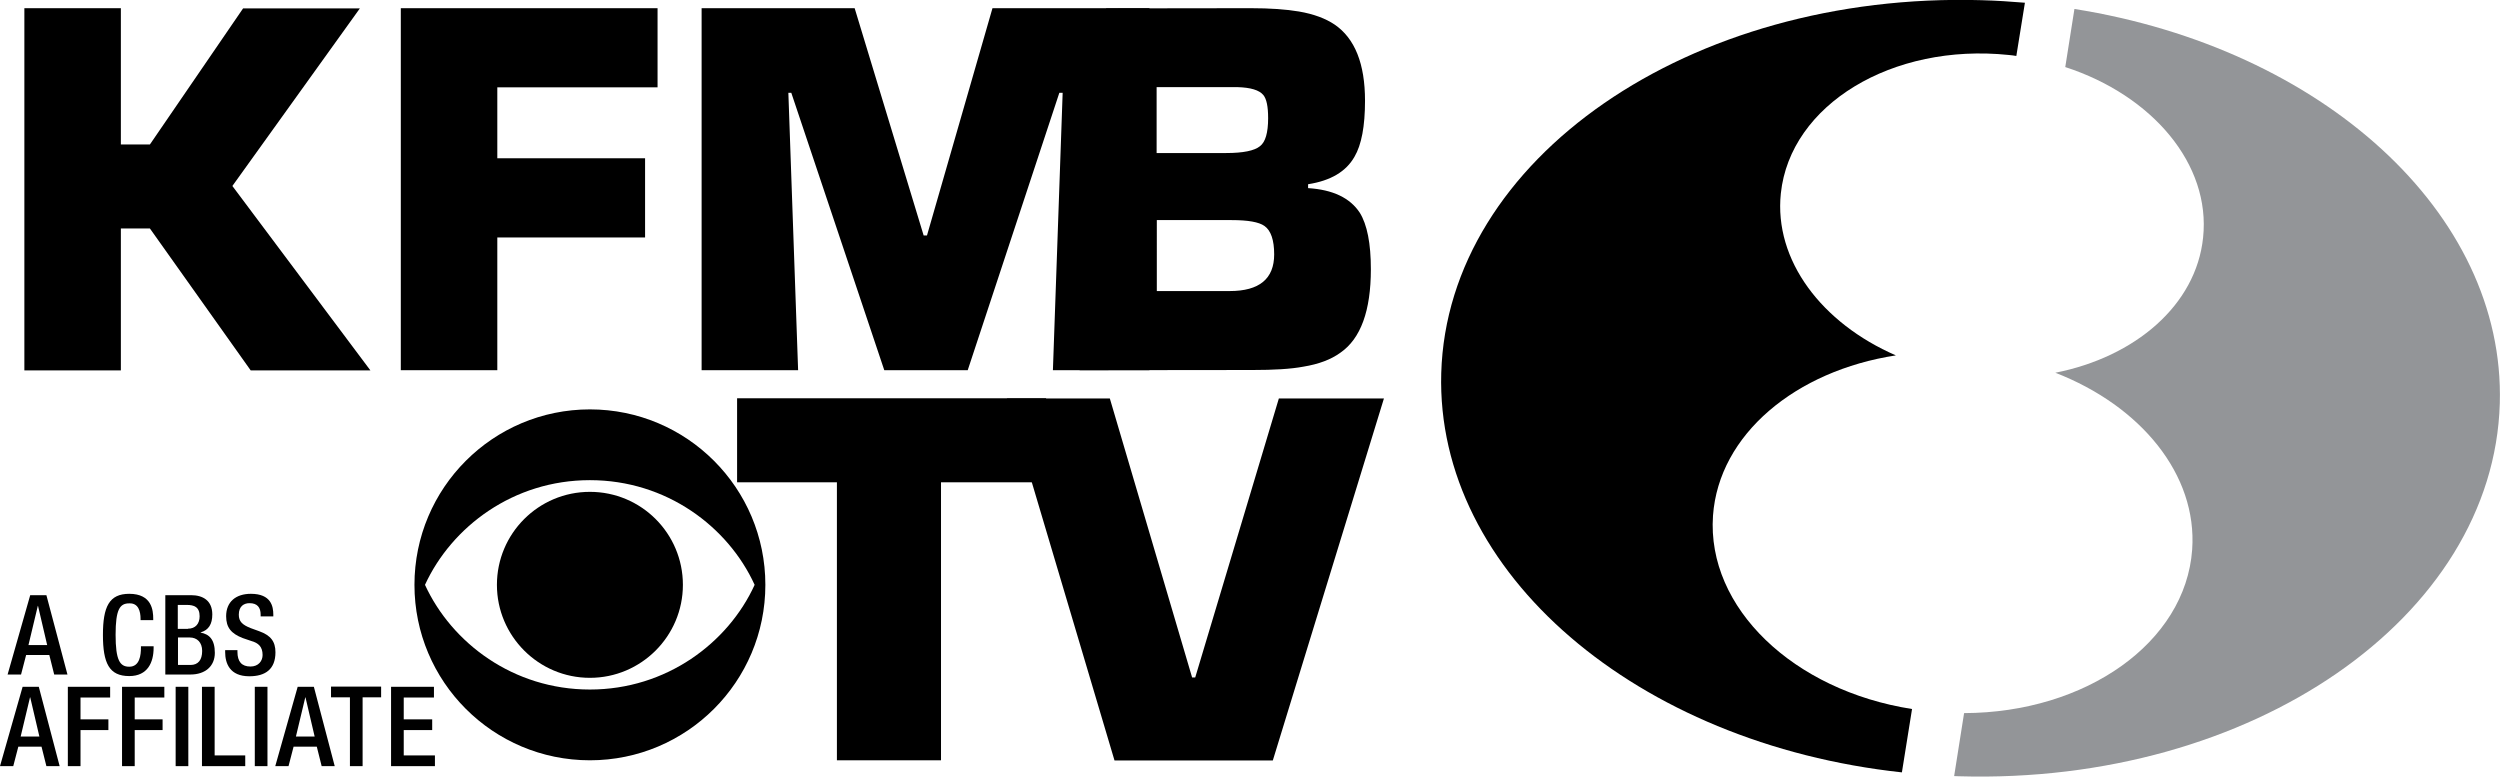 <?xml version="1.0" encoding="utf-8"?>
<!-- Generator: Adobe Illustrator 26.3.1, SVG Export Plug-In . SVG Version: 6.00 Build 0)  -->
<svg version="1.1" id="Layer_1" xmlns="http://www.w3.org/2000/svg" xmlns:xlink="http://www.w3.org/1999/xlink" x="0px" y="0px"
	 viewBox="0 0 1282.4 398.5" style="enable-background:new 0 0 1282.4 398.5;" xml:space="preserve">
<style type="text/css">
	.st0{fill:#939598;}
</style>
<path d="M62,74.1h14.9l47.8-69.8h59.9l-65.4,91.1l70.8,94.6h-61.4l-51.7-72.8H62v72.8H12.5V4.2H62V74.1z"/>
<path d="M255.1,81.2h75.8v40.6h-75.8v68.1h-49.5V4.2h131.7v40.6h-82.2V81.2z"/>
<path d="M409.4,189.9h-49.5V4.2h78.5l35.4,116.6h1.7L509.1,4.2h80.5v185.7h-49.5l5-142.3h-1.7l-47,142.3h-42.8L405.9,47.6h-1.5
	L409.4,189.9z"/>
<path d="M567.4,4.3l74.1-0.1c10.1,0,18.3,0.6,24.8,1.7c7.6,1.3,13.7,3.6,18.3,6.7c10.4,7.1,15.6,20.1,15.6,39.1
	c0,13-1.8,22.6-5.4,28.7c-4.3,7.6-12.2,12.3-23.8,14.1v2c12.7,0.8,21.5,5,26.5,12.6c3.8,6.1,5.7,15.8,5.7,29
	c0,21.3-5.2,35.6-15.6,42.8c-4.8,3.5-11.1,5.9-19.1,7.2c-6.4,1.2-15.1,1.7-26,1.7l-88.7,0.1L567.4,4.3z M593.4,78.5h35.6
	c8.7,0,14.5-1.2,17.3-3.5c2.8-2.1,4.2-6.9,4.2-14.4c0-5.9-0.8-9.9-2.5-11.9c-2.1-2.5-6.5-3.8-13.1-4h-41.6V78.5z M593.4,149.3h37.4
	c15.2,0,22.8-6.3,22.8-18.8c0-7.4-1.7-12.3-5-14.6c-2.8-2-8.4-3-16.8-3h-38.4V149.3z"/>
<path d="M482.7,390h-53.4V247.4h-51.2v-43.1h158.5v43.1h-53.9V390z"/>
<path d="M656,204.4h53.9l-57,185.7h-81.2l-55.2-185.7h52.8l42.2,143.1h1.6L656,204.4z"/>
<path id="path440_00000126304898259954330080000000077545650986708097_" d="M302.6,252.3c-26.4,0-47.7,21.4-47.7,47.7
	c0,26.3,21.4,47.7,47.7,47.7c26.3,0,47.7-21.4,47.7-47.7C350.3,273.7,329,252.3,302.6,252.3z"/>
<path id="path442_00000088095726668279431430000007896846197471031947_" d="M302.6,210c-49.7,0-90,40.3-90,90c0,49.7,40.3,90,90,90
	c49.7,0,90-40.3,90-90C392.6,250.3,352.3,210,302.6,210z M302.6,246.3c39.3,0,70.9,23.9,84.5,53.7c-13.6,29.8-45.3,53.7-84.5,53.7
	c-39.3,0-70.9-23.9-84.6-53.7C231.7,270.2,263.3,246.3,302.6,246.3z"/>
<path d="M878.7,264.5c3-41.7,42.4-74.3,93.8-82.2c-38-16.5-62.6-48.8-59-83.1c4.8-45.5,57.1-77.2,116.9-71c1.3,0.1,2.6,0.3,3.9,0.5
	l4.4-27.3c-7.3-0.6-14.7-1.1-22.2-1.3c-149.9-4.3-274,81.4-277.2,191.3c-2.9,102.6,100.6,190.1,236.3,204.8l5.2-32.5
	C920,354.2,875.4,311.8,878.7,264.5z"/>
<path class="st0" d="M1064.1,4.6l-4.7,29.8c44.6,14.5,74.7,49.8,70.7,87.5c-3.6,34.6-34.8,61.2-75.8,69.3
	c43.8,17,72.9,52.2,70.2,90.7c-3.4,47.8-54.6,83.7-117,83.9l-5.1,32.3c0.9,0,1.8,0.1,2.7,0.1c149.9,4.3,274-81.4,277.2-191.3
	C1285.1,109,1190.8,24.7,1064.1,4.6z"/>
<path d="M15.5,305.3h8.3L34.6,346h-6.8l-2.5-10H13.4l-2.6,10H3.9L15.5,305.3z M24.2,330.9l-4.7-20.1h-0.1l-4.8,20.1H24.2z"/>
<path d="M78.8,331.4v0.9c0,7.4-3,14.5-12.5,14.5c-10.3,0-13.5-6.6-13.5-21.1c0-14.5,3.2-21.1,13.5-21.1c11.6,0,12.3,8.5,12.3,12.8
	v0.7h-6.5v-0.7c0-3.8-1.1-8.1-5.8-7.9c-4.8,0-7,3-7,16.1c0,13.1,2.2,16.4,7,16.4c5.4,0,6-6,6-9.8v-0.7H78.8z"/>
<path d="M84.8,305.3h13.2c6,0,10.9,2.7,10.9,9.9c0,5-1.9,8-6,9.2v0.1c4.4,0.8,7.3,3.5,7.3,10.4c0,6.8-4.9,11.1-12.5,11.1H84.8V305.3
	z M96.4,322.5c3.9,0,6-2.6,6-6.4c0-4.8-2.9-5.8-6.6-5.8h-4.6v12.3H96.4z M97.7,341.1c3.9,0,6-2.5,6-7.2c0-4.4-2.6-6.9-6.4-6.9h-6
	v14.1H97.7z"/>
<path d="M121.8,333.4v1c0,5,2.2,7.5,6.7,7.5c4.1,0,6.2-2.9,6.2-5.9c0-4.3-2.2-6.2-5.8-7.2l-4.4-1.5c-5.9-2.3-8.5-5.4-8.5-11.2
	c0-7.4,5-11.5,12.7-11.5c10.4,0,11.5,6.5,11.5,10.7v0.9h-6.5v-0.9c0-3.7-1.7-5.9-5.7-5.9c-2.8,0-5.5,1.5-5.5,5.9
	c0,3.5,1.8,5.2,6.1,6.9l4.4,1.6c5.8,2.1,8.3,5.2,8.3,10.8c0,8.7-5.2,12.3-13.4,12.3c-10.1,0-12.4-6.7-12.4-12.4v-1H121.8z"/>
<path d="M11.6,352.3h8.3L30.6,393h-6.8l-2.5-10H9.4l-2.6,10H0L11.6,352.3z M20.2,377.8l-4.7-20.1h-0.1l-4.8,20.1H20.2z"/>
<path d="M34.8,352.3h21.7v5.5H41.3V369h14.3v5.5H41.3V393h-6.5V352.3z"/>
<path d="M62.6,352.3h21.7v5.5H69.1V369h14.3v5.5H69.1V393h-6.5V352.3z"/>
<path d="M90.1,352.3h6.5V393h-6.5V352.3z"/>
<path d="M103.6,352.3h6.5v35.2h15.7v5.5h-22.2V352.3z"/>
<path d="M130.7,352.3h6.5V393h-6.5V352.3z"/>
<path d="M152.7,352.3h8.3l10.7,40.7H165l-2.5-10h-11.9l-2.6,10h-6.8L152.7,352.3z M161.4,377.8l-4.7-20.1h-0.1l-4.8,20.1H161.4z"/>
<path d="M179.5,357.7h-9.7v-5.5h25.7v5.5H186V393h-6.5V357.7z"/>
<path d="M200.6,352.3h22v5.5h-15.5V369h14.6v5.5h-14.6v13h16v5.5h-22.5V352.3z"/>
</svg>
